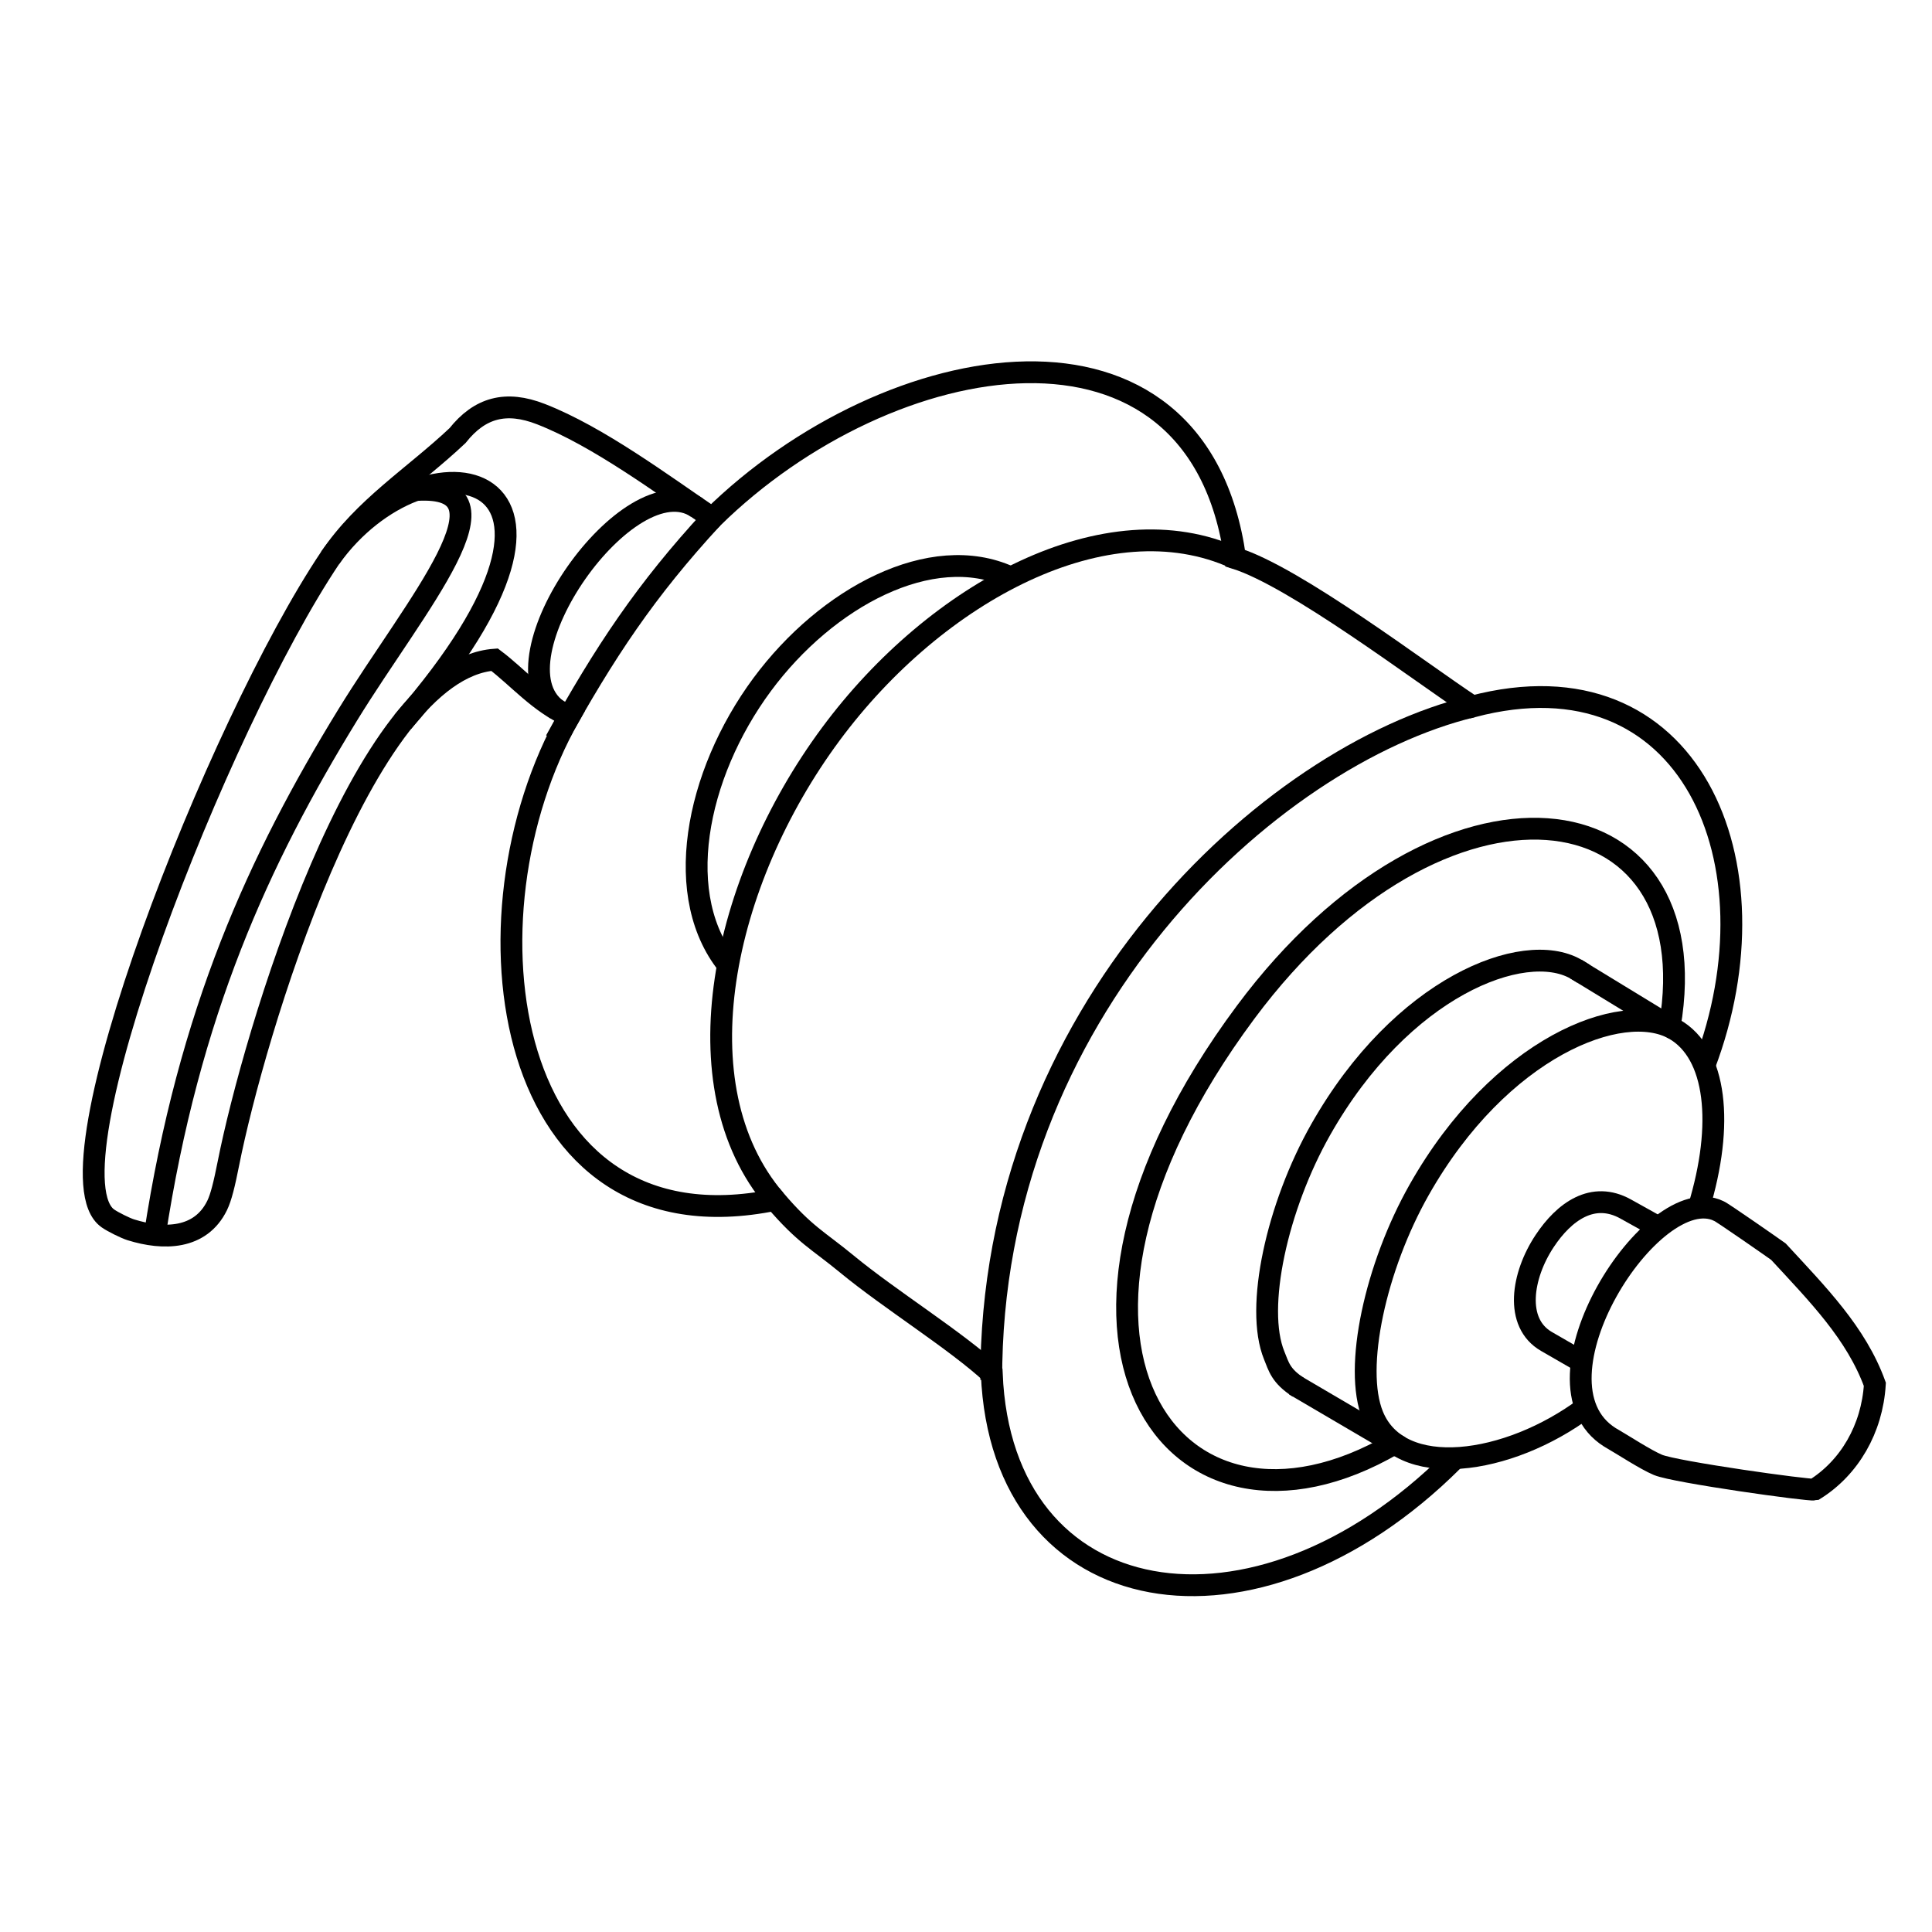 <?xml version="1.0" ?><!DOCTYPE svg  PUBLIC '-//W3C//DTD SVG 1.1//EN'  'http://www.w3.org/Graphics/SVG/1.1/DTD/svg11.dtd'><svg height="500mm" style="shape-rendering:geometricPrecision; text-rendering:geometricPrecision; image-rendering:optimizeQuality; fill-rule:evenodd; clip-rule:evenodd" version="1.1" viewBox="0 0 50000 50000" width="500mm" xml:space="preserve" xmlns="http://www.w3.org/2000/svg" xmlns:xlink="http://www.w3.org/1999/xlink"><defs><style type="text/css">
   <![CDATA[
    .str0 {stroke:black;stroke-width:564.44}
    .fil0 {fill:none}
   ]]>
  </style></defs><g id="Layer_x0020_1"><g id="_1105972832"><path class="fil0 str0" d="M37596 37803c-5131,5112 -11676,3983 -11929,-2253 -924,-856 -2646,-1925 -3753,-2839 -739,-610 -1082,-749 -1857,-1658 -7057,1447 -8275,-7328 -5319,-12522 -771,-331 -1334,-1002 -1939,-1459 -3434,253 -6241,9778 -6885,13024 -110,555 -193,893 -295,1102 -430,879 -1383,894 -2234,629 -141,-44 -461,-203 -590,-293 -1703,-1181 2849,-12771 5747,-17093 879,-1311 2163,-2096 3299,-3168 574,-723 1251,-910 2160,-555 1488,581 3149,1823 4433,2691 4576,-4501 12566,-5909 13532,1035 1555,484 4798,2960 6140,3841 5638,-1489 7994,4050 6004,9288"/><path class="fil0 str0" d="M18434 13409c-1720,1865 -2781,3457 -4053,5758"/><path class="fil0 str0" d="M10421 18686c5863,-6736 579,-7686 -1879,-4245"/><path class="fil0 str0" d="M4000 32000c885,-5805 2702,-9757 5000,-13500 1748,-2847 4500,-6000 1759,-5818"/><path class="fil0 str0" d="M18042 13140c-1758,-1190 -5369,3945 -3634,5224"/><path class="fil0 str0" d="M38106 18285c-5250,1269 -12487,7910 -12452,17426"/><path class="fil0 str0" d="M31966 14444c-3305,-1506 -7734,864 -10466,4556 -2829,3822 -3953,9113 -1443,12053"/><path class="fil0 str0" d="M26126 14929c-2022,-921 -4730,529 -6401,2787 -1729,2337 -2361,5532 -826,7330"/><path class="fil0 str0" d="M43212 26563c1080,-6295 -5895,-7196 -10974,-368 -6246,8396 -1939,14539 3842,11168"/><path class="fil0 str0" d="M40984 25203c-45,-33 -157,-98 -206,-126 -1347,-763 -4509,467 -6599,4158 -1126,1988 -1706,4608 -1203,5843 119,291 167,531 632,830"/><path class="fil0 str0" d="M43961 31260c660,-2160 467,-4003 -633,-4627 -1347,-763 -4509,467 -6599,4158 -1126,1988 -1706,4608 -1202,5844 691,1697 3510,1288 5509,-206"/><line class="fil0 str0" x1="36238" x2="33505" y1="37447" y2="35844"/><line class="fil0 str0" x1="43328" x2="40778" y1="26633" y2="25077"/><path class="fil0 str0" d="M48521 35826c-71,1151 -656,2160 -1562,2724 -148,30 -3600,-452 -4049,-638 -326,-136 -901,-516 -1248,-715 -2256,-1424 1110,-6684 2818,-5857 50,6 1456,987 1545,1052 1019,1104 2015,2109 2496,3434z"/><path class="fil0 str0" d="M40938 35245l-914 -527c-837,-482 -640,-1710 -47,-2602 504,-760 1247,-1300 2097,-826l853 475"/></g></g></svg>